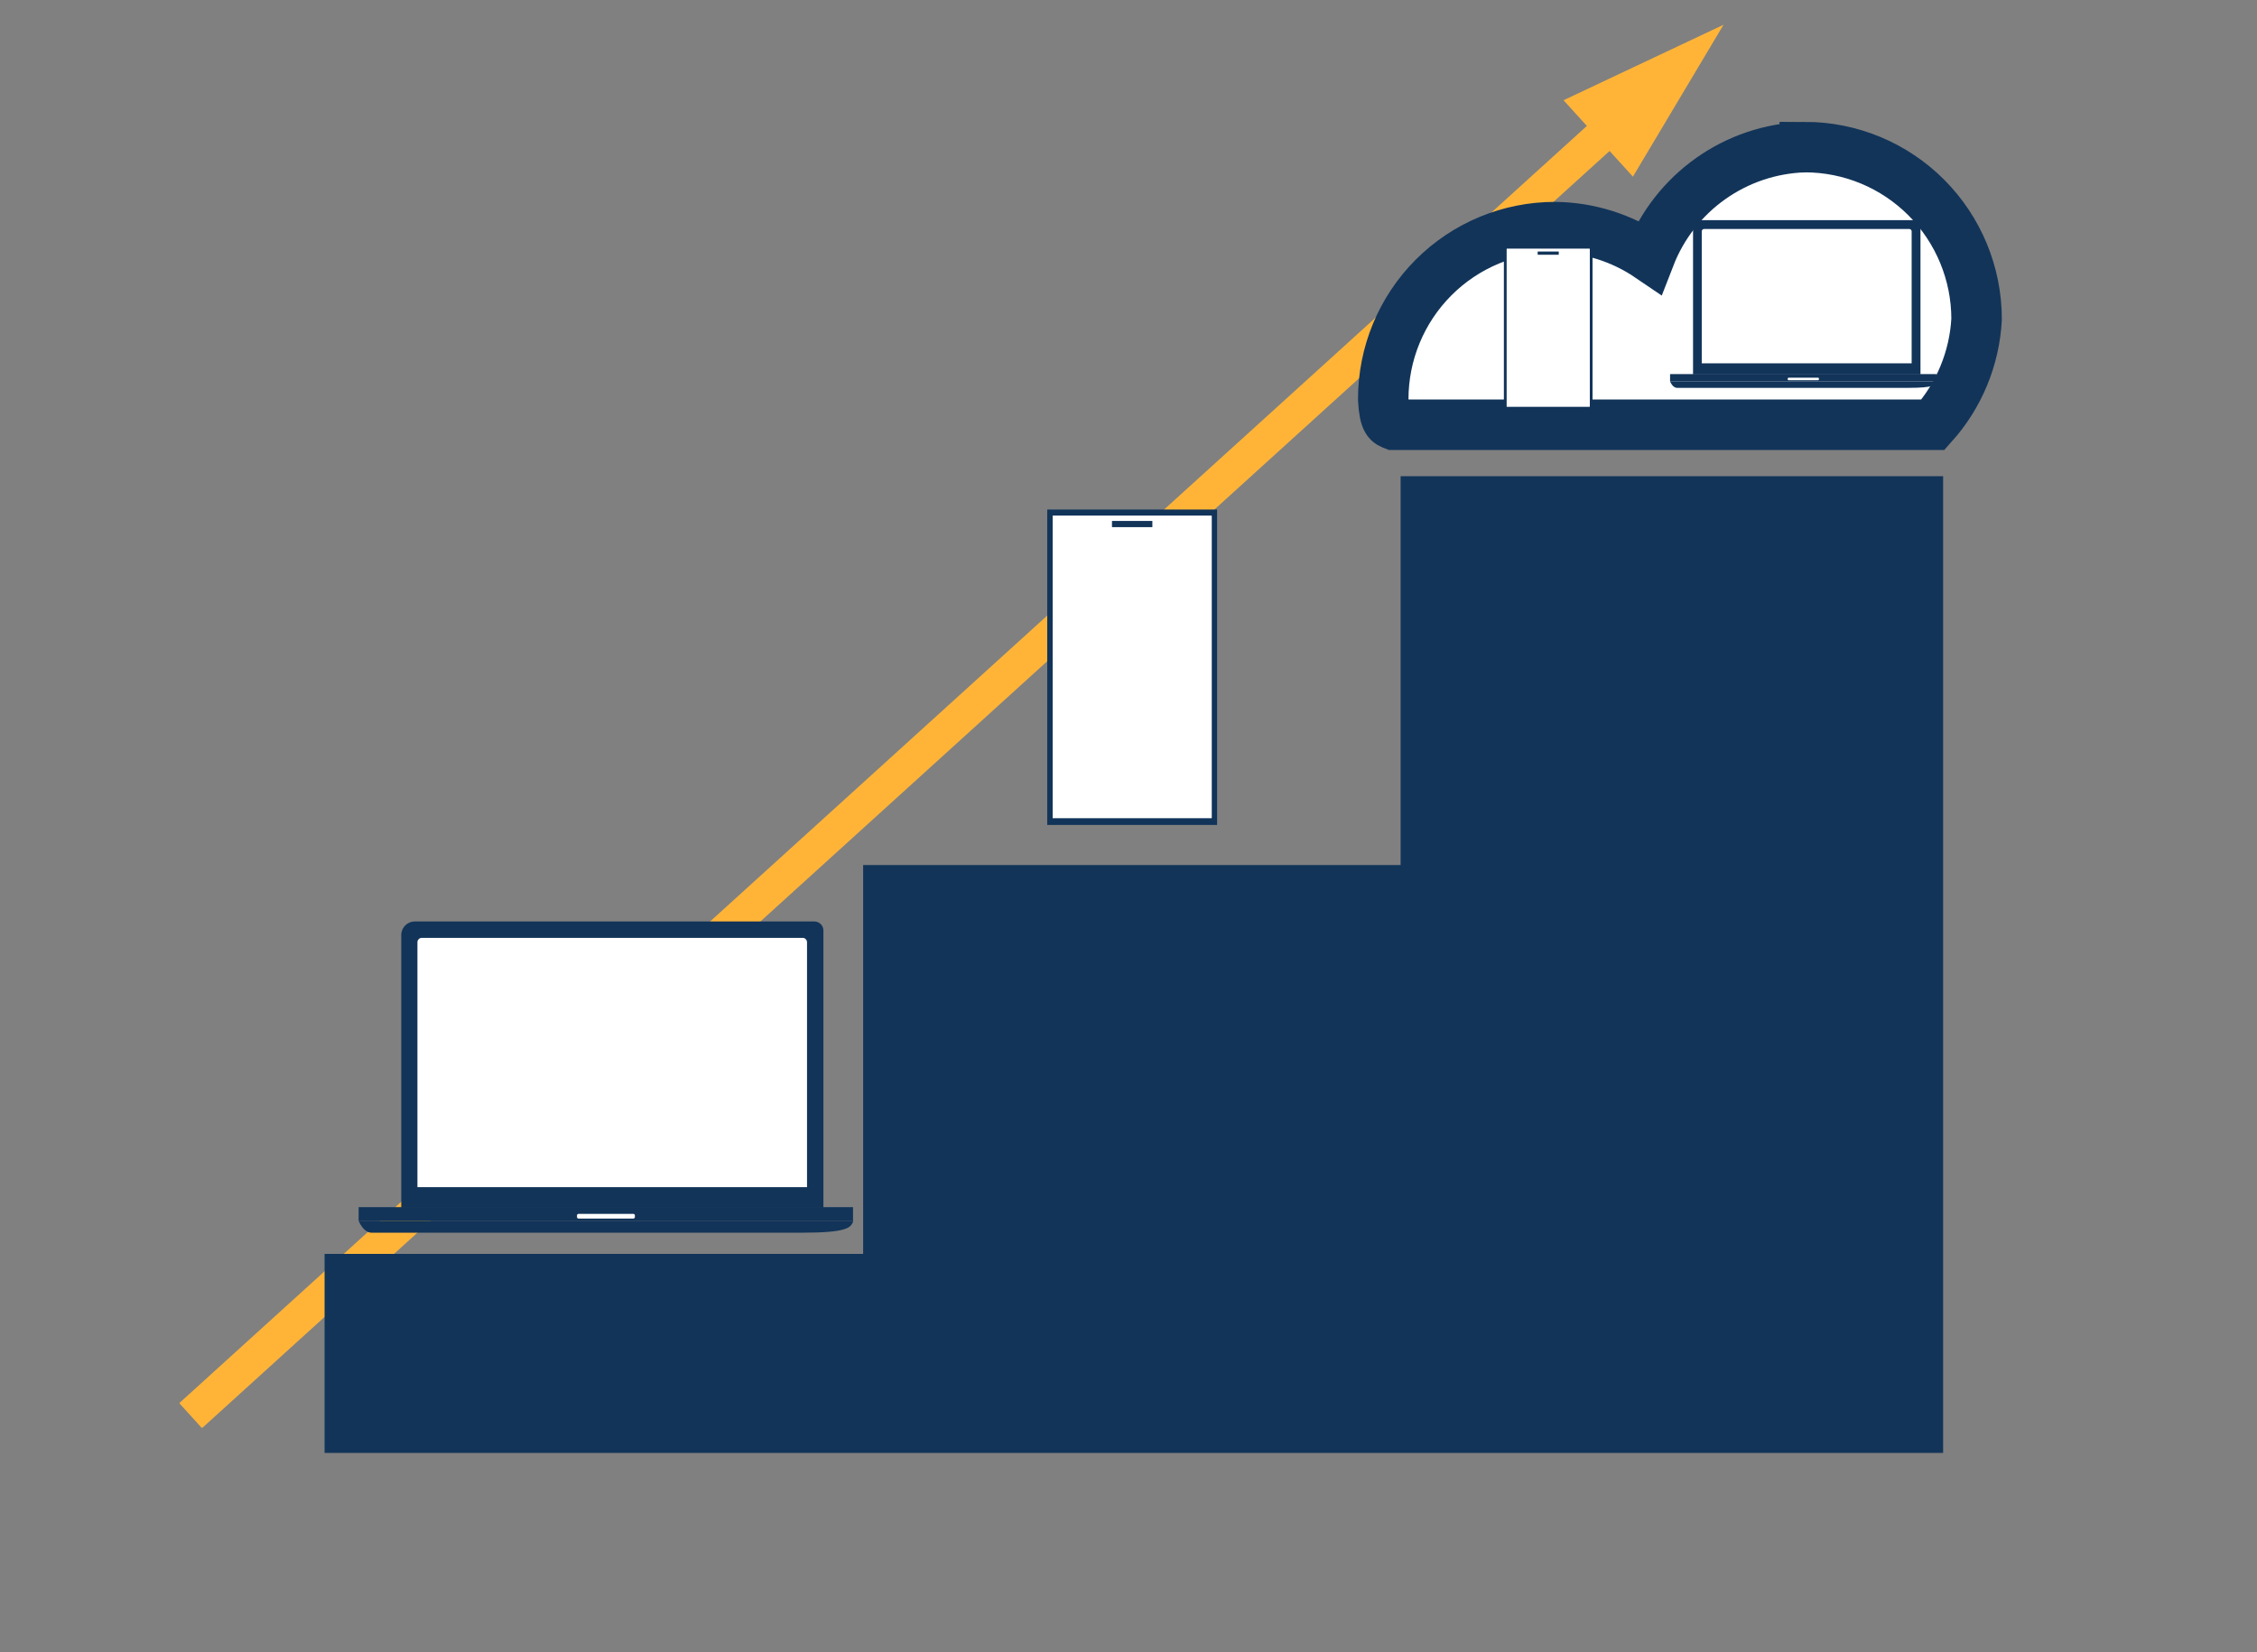 <?xml version="1.0" encoding="UTF-8" standalone="no"?>
<svg
   width="314.59mm"
   height="230.284mm"
   version="1.1"
   style="clip-rule:evenodd;fill-rule:evenodd;image-rendering:optimizeQuality;shape-rendering:geometricPrecision;text-rendering:geometricPrecision"
   viewBox="0 0 31458.956 23028.431"
   id="svg143"
   sodipodi:docname="mercado.svg"
   inkscape:version="1.2 (dc2aeda, 2022-05-15)"
   xmlns:inkscape="http://www.inkscape.org/namespaces/inkscape"
   xmlns:sodipodi="http://sodipodi.sourceforge.net/DTD/sodipodi-0.dtd"
   xmlns="http://www.w3.org/2000/svg"
   xmlns:svg="http://www.w3.org/2000/svg">
  <rect x="0" y="0" width="31458.956" height="23028.431" fill="#808080" stroke="none"/>
  <sodipodi:namedview
     id="namedview145"
     pagecolor="#ffffff"
     bordercolor="#000000"
     borderopacity="0.25"
     inkscape:showpageshadow="2"
     inkscape:pageopacity="0.0"
     inkscape:pagecheckerboard="true"
     inkscape:deskcolor="#d1d1d1"
     inkscape:document-units="mm"
     showgrid="false"
     showguides="true"
     inkscape:zoom="0.63355634"
     inkscape:cx="677.91919"
     inkscape:cy="194.14217"
     inkscape:window-width="1280"
     inkscape:window-height="702"
     inkscape:window-x="0"
     inkscape:window-y="23"
     inkscape:window-maximized="1"
     inkscape:current-layer="_2744583888992" />
  <defs
     id="defs134">
    <style
       type="text/css"
       id="style132">  .fil0 {fill:#F0F0F0} .fil1 {fill:#011627;fill-rule:nonzero}  </style>
  </defs>
  <g
     id="Layer_x0020_1"
     inkscape:label="Layer 1"
     inkscape:groupmode="layer"
     transform="translate(-2341.778,-2862.482)">
    <g
       id="_2744583888992">
      <path
         id="path2915"
         style="clip-rule:evenodd;fill:#ffb438;fill-opacity:1;fill-rule:evenodd;stroke:#ffffff;stroke-width:0;stroke-opacity:1;paint-order:stroke fill markers;image-rendering:optimizeQuality;shape-rendering:geometricPrecision;text-rendering:geometricPrecision;stop-color:#000000"
         inkscape:transform-center-x="-213.96408"
         inkscape:transform-center-y="-178.98495"
         d="m 25101.892,5325.078 1263.19,-2117.585 -2229.964,1052.184 325.051,358.212 L 4849.428,22413.207 c -5.018,4.554 -6.504,11.052 -3.316,14.565 l 305.17,336.303 c 3.188,3.513 9.806,2.671 14.824,-1.883 L 24776.848,4966.873 Z"
         sodipodi:nodetypes="ccccsssscc" />
      <g
         id="g356"
         transform="matrix(31.28,0,0,31.28,3142.722,9210.458)">
        <path
           fill="#1e2438"
           d="m 341.2,335.3 h -188 V 213.7 c 0,-3.3 2.7,-6 6,-6 h 178.1 c 2.2,0 4,1.8 4,4 v 123.6 z"
           id="path290"
           style="display:inline;fill:#123459;fill-opacity:1" />
        <path
           fill="#ffffff"
           d="M 160.4,326.1 V 216.9 c 0,-1 0.9,-1.9 1.9,-1.9 h 169.8 c 1,0 1.9,0.9 1.9,1.9 v 109.2 z"
           id="path292"
           style="display:inline" />
        <path
           fill="#003d54"
           d="m 229.1,335 h 30.6 c 0,0 -16.8,0 -30.6,0 z"
           id="path296"
           style="display:inline" />
        <g
           id="g302"
           style="fill:#123459;fill-opacity:1">
          <path
             fill="#ffffff"
             d="m 354.6,335 h -94.9 c -10.5,0 -23.3,0 -30.6,0 h -94.9 v 6.2 H 354.5 V 335 Z"
             id="path298"
             style="fill:#123459;fill-opacity:1" />
          <path
             fill="#1e2438"
             d="m 134.3,341.2 v 0.1 c 0,0 2,5.1 5.7,5.1 h 191.4 c 20.8,0 22.1,-2.3 23.2,-5.1 v -0.1 z"
             id="path300"
             style="fill:#123459;fill-opacity:1" />
        </g>
        <path
           fill="#1e2438"
           d="m 231.5,339.4 c 0,0.4 0.3,0.7 0.7,0.7 h 24.4 c 0.4,0 0.7,-0.3 0.7,-0.7 v -0.7 c 0,-0.4 -0.3,-0.7 -0.7,-0.7 h -24.4 c -0.4,0 -0.7,0.3 -0.7,0.7 z"
           id="path306"
           style="fill:#ffffff;fill-opacity:1" />
      </g>
      <path
         id="rect55281"
         style="fill:#123459;fill-opacity:1;fill-rule:evenodd;stroke:none;stroke-width:135.823;paint-order:stroke fill markers;stop-color:#000000"
         d="m 21864.1,9500.578 v 5420.186 h -7491.377 v 5420.237 H 6865.998 v 2774.353 h 7506.725 55.035 7506.725 7491.429 V 9500.578 Z"
         sodipodi:nodetypes="cccccccccccc" />
      <path
         id="path56204"
         style="fill:#ffffff;fill-opacity:1;fill-rule:evenodd;stroke:#123459;stroke-width:703.635;stroke-dasharray:none;stroke-opacity:1;paint-order:stroke fill markers;stop-color:#000000"
         d="m 27497.898,4913.028 c -961.93,28.262 -1813.513,630.79 -2161.914,1529.636 -389.647,-265.146 -848.682,-409.261 -1319.663,-414.311 -635.077,-3e-4 -1244.141,252.787 -1693.203,702.75 -449.063,449.963 -701.339,1060.242 -701.329,1696.581 16.792,322.979 78.81,328.001 147.033,355.708 h 7515.47 c 363.918,-406.687 578.451,-925.622 608.139,-1471.033 0,-636.339 -252.266,-1246.619 -701.329,-1696.582 -449.064,-449.963 -1058.128,-702.75 -1693.204,-702.749 z"
         sodipodi:nodetypes="cccsccccsc" />
      <g
         id="g56330"
         transform="matrix(16.853,0,0,16.853,23358.226,2431.039)">
        <path
           fill="#1e2438"
           d="m 341.2,335.3 h -188 V 213.7 c 0,-3.3 2.7,-6 6,-6 h 178.1 c 2.2,0 4,1.8 4,4 v 123.6 z"
           id="path56316"
           style="display:inline;fill:#123459;fill-opacity:1" />
        <path
           fill="#ffffff"
           d="M 160.4,326.1 V 216.9 c 0,-1 0.9,-1.9 1.9,-1.9 h 169.8 c 1,0 1.9,0.9 1.9,1.9 v 109.2 z"
           id="path56318"
           style="display:inline" />
        <path
           fill="#003d54"
           d="m 229.1,335 h 30.6 c 0,0 -16.8,0 -30.6,0 z"
           id="path56320"
           style="display:inline" />
        <g
           id="g56326"
           style="fill:#123459;fill-opacity:1">
          <path
             fill="#ffffff"
             d="m 354.6,335 h -94.9 c -10.5,0 -23.3,0 -30.6,0 h -94.9 v 6.2 H 354.5 V 335 Z"
             id="path56322"
             style="fill:#123459;fill-opacity:1" />
          <path
             fill="#1e2438"
             d="m 134.3,341.2 v 0.1 c 0,0 2,5.1 5.7,5.1 h 191.4 c 20.8,0 22.1,-2.3 23.2,-5.1 v -0.1 z"
             id="path56324"
             style="fill:#123459;fill-opacity:1" />
        </g>
        <path
           fill="#1e2438"
           d="m 231.5,339.4 c 0,0.4 0.3,0.7 0.7,0.7 h 24.4 c 0.4,0 0.7,-0.3 0.7,-0.7 v -0.7 c 0,-0.4 -0.3,-0.7 -0.7,-0.7 h -24.4 c -0.4,0 -0.7,0.3 -0.7,0.7 z"
           id="path56328"
           style="fill:#ffffff;fill-opacity:1" />
      </g>
      <g
         id="g56349">
        <rect
           style="fill:#123459;fill-opacity:1;fill-rule:evenodd;stroke:none;stroke-width:100;paint-order:stroke fill markers;stop-color:#000000"
           id="rect55316"
           width="2367.528"
           height="4396.838"
           x="16938.604"
           y="9965.067"
           ry="139.563"
           rx="0" />
        <g
           id="g56334">
          <rect
             style="fill:#ffffff;fill-opacity:1;fill-rule:evenodd;stroke:none;stroke-width:93.611;paint-order:stroke fill markers;stop-color:#000000"
             id="rect56046"
             width="2216.275"
             height="4213.174"
             x="17014.23"
             y="10052.6"
             ry="130.647"
             rx="0" />
          <rect
             style="fill:#123459;fill-opacity:1;fill-rule:evenodd;stroke:none;stroke-width:100;paint-order:stroke fill markers;stop-color:#000000"
             id="rect56050"
             width="562.924"
             height="86.295"
             x="17840.904"
             y="10124.154"
             ry="31.334"
             rx="0" />
        </g>
        <g
           id="g56340">
          <rect
             style="fill:#ffffff;fill-opacity:1;fill-rule:evenodd;stroke:none;stroke-width:93.611;paint-order:stroke fill markers;stop-color:#000000"
             id="rect56336"
             width="2216.275"
             height="4213.174"
             x="17014.23"
             y="10052.6"
             ry="130.647"
             rx="0" />
          <rect
             style="fill:#123459;fill-opacity:1;fill-rule:evenodd;stroke:none;stroke-width:100;paint-order:stroke fill markers;stop-color:#000000"
             id="rect56338"
             width="562.924"
             height="86.295"
             x="17840.904"
             y="10124.154"
             ry="31.334"
             rx="0" />
        </g>
      </g>
      <g
         id="g56365"
         transform="matrix(0.522,0,0,0.522,14461.535,1083.662)">
        <rect
           style="fill:#123459;fill-opacity:1;fill-rule:evenodd;stroke:none;stroke-width:100;paint-order:stroke fill markers;stop-color:#000000"
           id="rect56351"
           width="2367.528"
           height="4396.838"
           x="16938.604"
           y="9965.067"
           ry="139.563"
           rx="0" />
        <g
           id="g56357">
          <rect
             style="fill:#ffffff;fill-opacity:1;fill-rule:evenodd;stroke:none;stroke-width:93.611;paint-order:stroke fill markers;stop-color:#000000"
             id="rect56353"
             width="2216.275"
             height="4213.174"
             x="17014.23"
             y="10052.6"
             ry="130.647"
             rx="0" />
          <rect
             style="fill:#123459;fill-opacity:1;fill-rule:evenodd;stroke:none;stroke-width:100;paint-order:stroke fill markers;stop-color:#000000"
             id="rect56355"
             width="562.924"
             height="86.295"
             x="17840.904"
             y="10124.154"
             ry="31.334"
             rx="0" />
        </g>
        <g
           id="g56363">
          <rect
             style="fill:#ffffff;fill-opacity:1;fill-rule:evenodd;stroke:none;stroke-width:93.611;paint-order:stroke fill markers;stop-color:#000000"
             id="rect56359"
             width="2216.275"
             height="4213.174"
             x="17014.23"
             y="10052.6"
             ry="130.647"
             rx="0" />
          <rect
             style="fill:#123459;fill-opacity:1;fill-rule:evenodd;stroke:none;stroke-width:100;paint-order:stroke fill markers;stop-color:#000000"
             id="rect56361"
             width="562.924"
             height="86.295"
             x="17840.904"
             y="10124.154"
             ry="31.334"
             rx="0" />
        </g>
      </g>
    </g>
  </g>
</svg>
